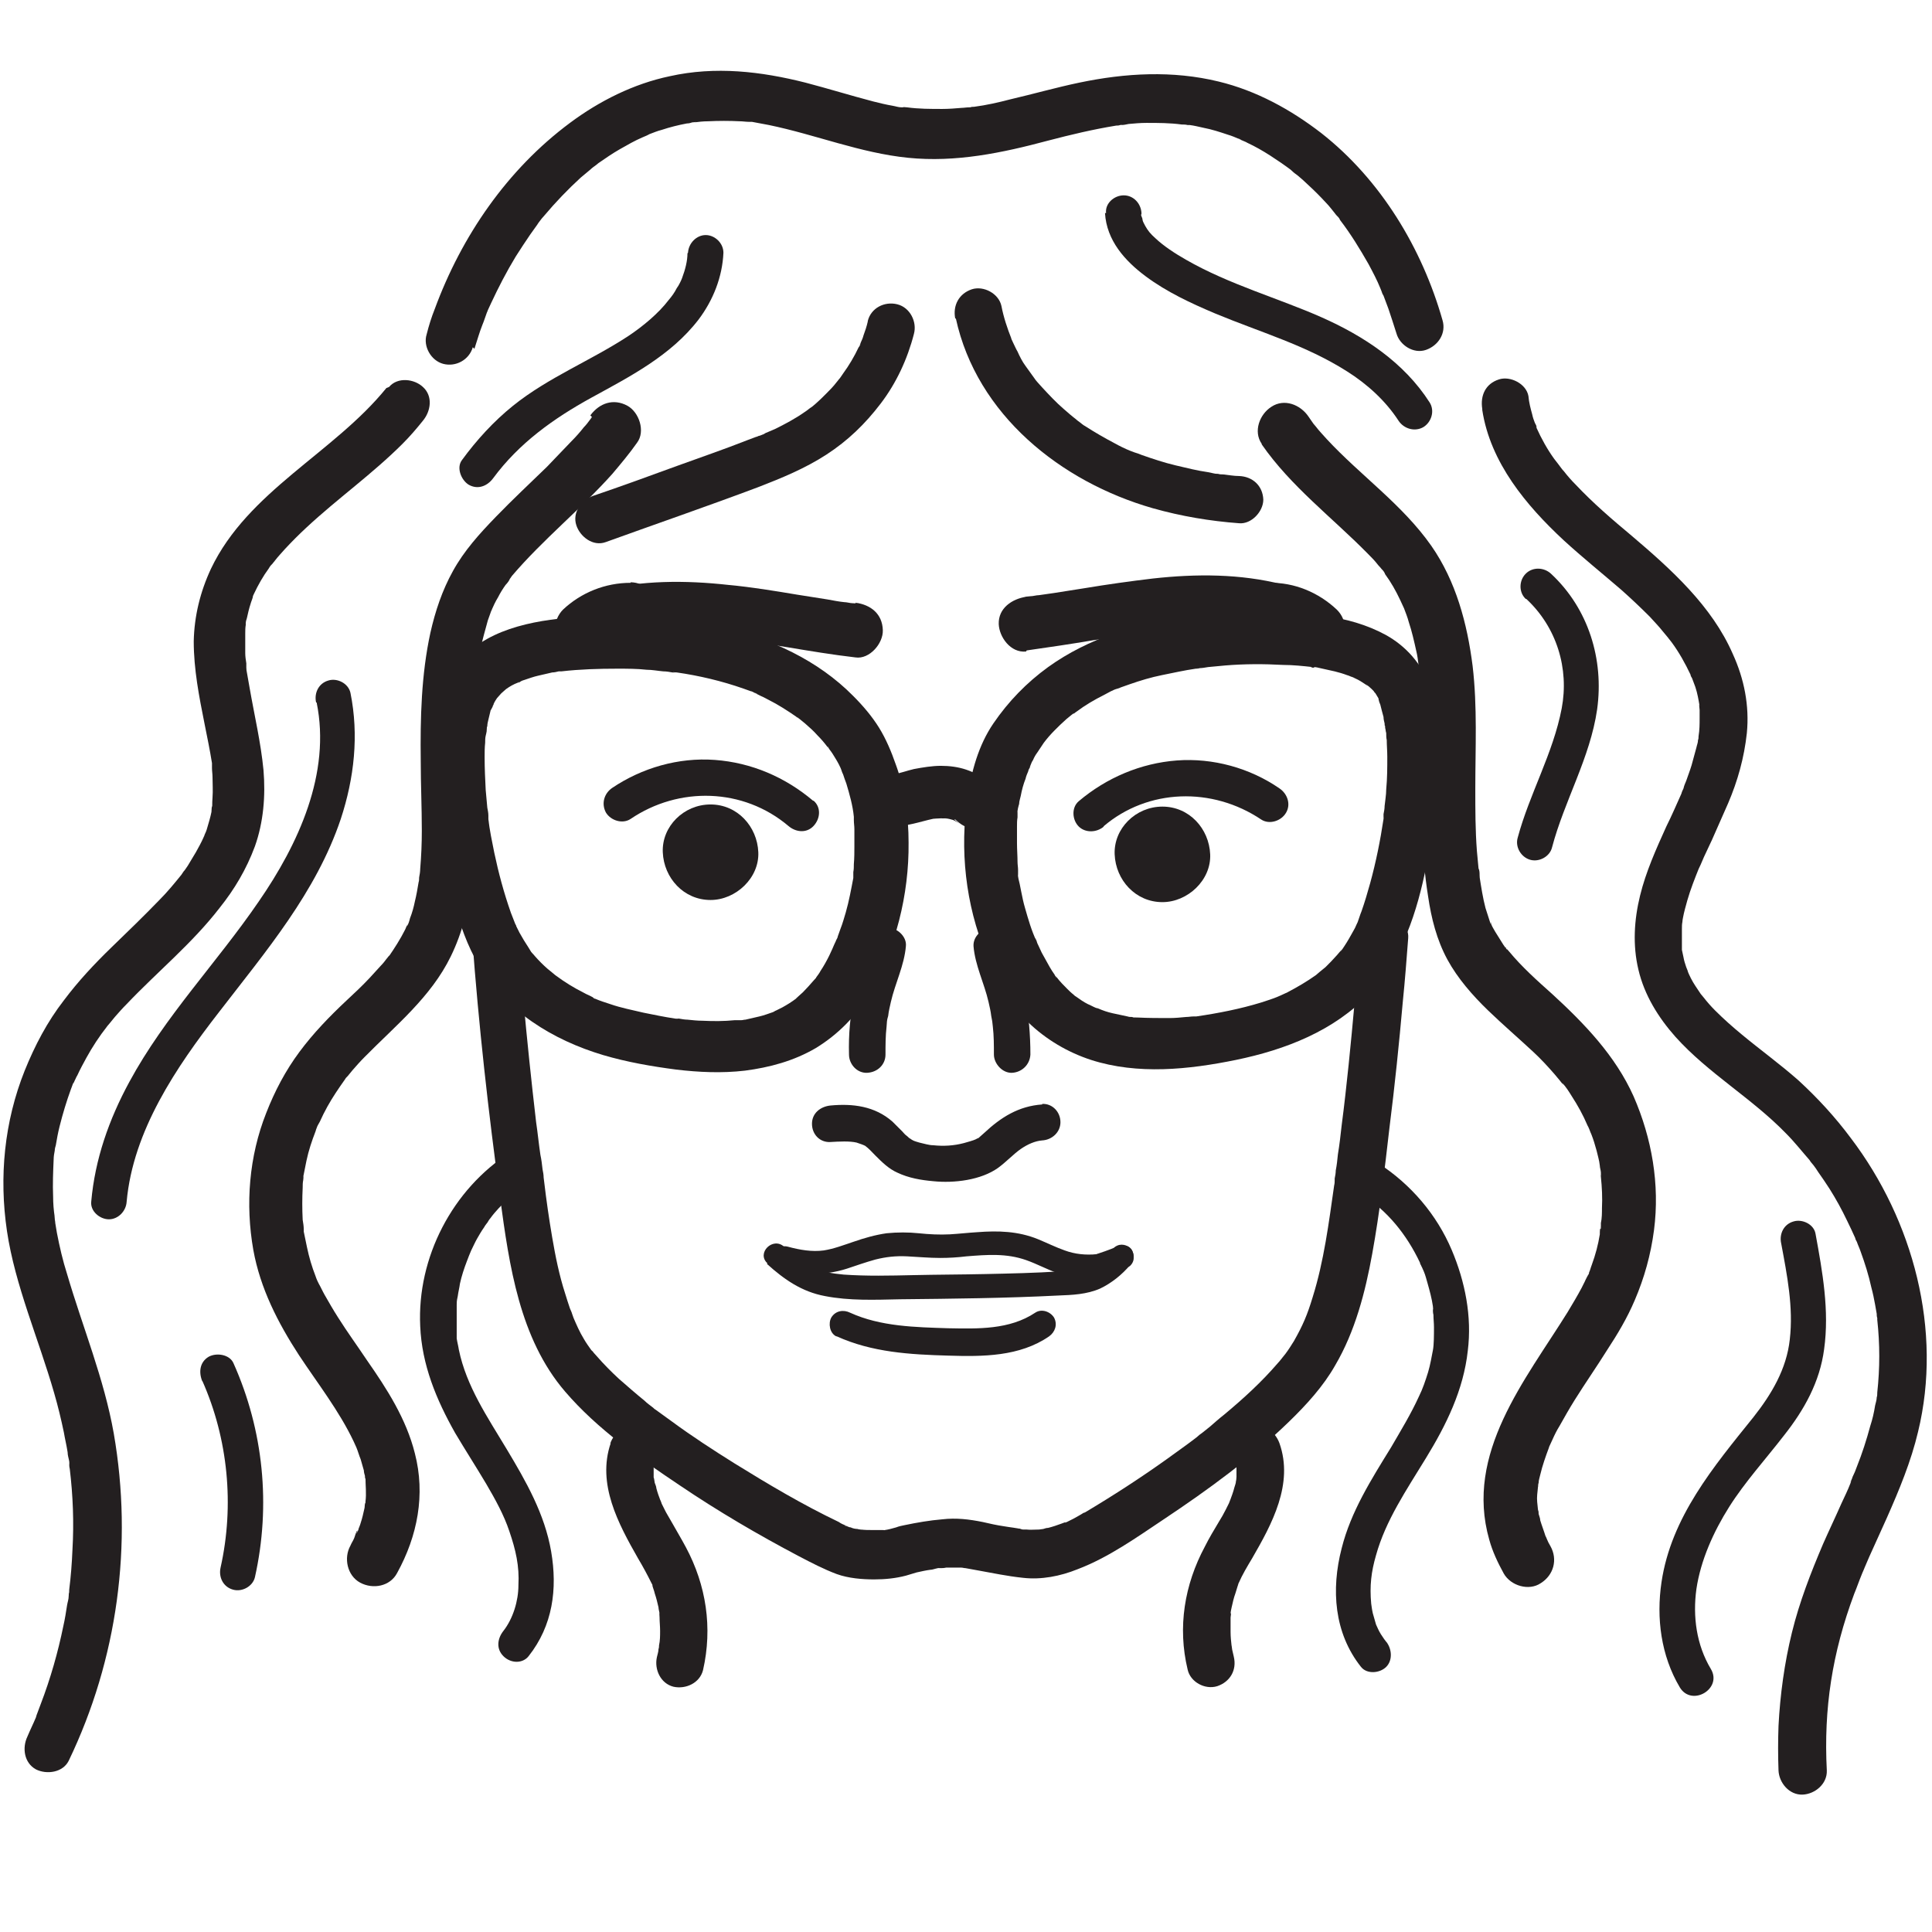<?xml version="1.0" encoding="UTF-8"?>
<svg id="Layer_1" xmlns="http://www.w3.org/2000/svg" version="1.1" viewBox="0 0 360 360">
  <!-- Generator: Adobe Illustrator 29.1.0, SVG Export Plug-In . SVG Version: 2.1.0 Build 142)  -->
  <defs>
    <style>
      .st0 {
        fill: #231f20;
      }
    </style>
  </defs>
  <path class="st0" d="M88,174.9c1.2,16.2,3,32.3,5.2,48.4,1.7,12.5,3.6,26.1,12.1,36,6,7,13.8,12.4,21.4,17.5,7.1,4.8,14.6,9.2,22.2,13.2,2.3,1.2,4.6,2.4,7,3.3,2.2.8,4.8,1,7,1,2,0,4-.2,5.9-.7.7-.2,1.3-.4,2-.6.9-.2,1.8-.4,2.6-.5.5,0,1.3-.4,1.7-.3h-.6c.2,0,.4,0,.6,0,.4,0,.8,0,1.2-.1,1,0,2,0,3.1,0s-1.2-.2-.3,0c.3,0,.5.1.8.1.7.1,1.5.3,2.2.4,2.8.5,5.6,1.1,8.5,1.4,3.4.4,7-.3,10.2-1.6,5.8-2.2,11.1-6,16.2-9.4,8.1-5.4,16.2-11.3,23.2-18.1,3.2-3.1,6.4-6.6,8.6-10.5,3.7-6.3,5.6-13.6,6.9-20.8,1.4-7.7,2.3-15.6,3.2-23.4,1-7.9,1.8-15.7,2.5-23.6.4-3.9.7-7.9,1-11.8.2-2.3-2.2-4.5-4.5-4.5-2.6.1-4.3,2-4.5,4.5-.6,7.9-1.3,15.8-2.1,23.6-.4,3.8-.8,7.5-1.3,11.3-.2,1.8-.4,3.6-.7,5.4-.1,1-.2,2-.4,3,0,.5-.1,1-.2,1.5,0,.6,0,.6,0,.3,0,.3,0,.6-.1,1-1,7-1.9,14.1-4,20.8-1,3.3-1.8,5.2-3.5,8.2-.5.8-1,1.6-1.6,2.4-.2.3-1.2,1.3-.2.3-.4.4-.8,1-1.2,1.4-3,3.5-6.4,6.6-10,9.6-.9.7-1.8,1.5-2.6,2.2-.5.4-1,.8-1.5,1.2-.9.7.8-.6,0,0-.3.2-.7.5-1,.8-1.8,1.4-3.7,2.7-5.6,4.1-4.9,3.5-10,6.8-15.2,9.9,0,0-.2.1-.3.1-.6.4-1.2.7-1.9,1.1-.4.2-.8.4-1.2.6-.5.2-.5.2-.2,0-.3.1-.5.2-.8.3-.8.3-1.7.6-2.5.8-.3,0-.6.1-.9.2,0,0-1.5.2-.6.1-.9,0-1.8.1-2.6,0-.2,0-.4,0-.6,0-.4,0-1.3-.4,0,0-1.1-.3-2.4-.4-3.5-.6-1.4-.2-2.7-.5-4-.8-2.5-.5-4.9-.8-7.5-.5-2.4.2-4.7.6-7.1,1.1-.5.1-1,.2-1.5.4-.7.2-1.4.4-2.1.5-1.3.3.8,0-.5,0-.6,0-1.2,0-1.8,0-.7,0-1.5,0-2.2-.1.9.1-.5,0-.6-.1-.4,0-.9-.1-1.3-.3-.2,0-.5-.1-.7-.2-.2,0-.3-.1-.5-.2,1.7.6.8.3.4.1-.5-.2-1-.4-1.4-.7-6.7-3.2-13.1-7-19.4-10.9-4-2.5-8-5.1-11.8-7.9-1-.7-1.9-1.4-2.9-2.1-.2-.1-.3-.2-.5-.4-.8-.6.8.6,0,0-.5-.4-1.1-.8-1.6-1.3-1.6-1.3-3.2-2.7-4.8-4.1-1.4-1.3-2.8-2.7-4.1-4.2-.3-.3-.6-.7-.9-1-.4-.5.3.4.3.4,0-.2-.3-.4-.4-.5-.5-.7-1-1.4-1.4-2.1-.8-1.3-1.4-2.7-2-4.1.3.8-.2-.6-.2-.6-.1-.4-.3-.7-.4-1-.3-.9-.6-1.8-.9-2.8-1.1-3.4-1.8-6.9-2.4-10.4s-1.1-7-1.5-10.4c-.2-1.6.1.8-.1-.8,0-.5-.1-1-.2-1.5-.1-.9-.2-1.8-.4-2.7-.3-2-.5-4.1-.8-6.1-.9-7.7-1.7-15.4-2.4-23.1-.3-3.8-.6-7.5-.9-11.3-.2-2.3-1.9-4.6-4.5-4.5-2.3.1-4.6,2-4.5,4.5h0Z"/>
  <path class="st0" d="M82.4,128.8c-2.5,8.6-1.8,18-.5,26.7.6,4.3,1.5,8.6,2.7,12.8,1.1,3.9,2.5,8,4.6,11.5,5,8.6,13.8,14,23.2,16.8,4.4,1.3,9,2.1,13.6,2.7,4.2.5,8.5.7,12.8.2,4.6-.6,9.1-1.8,13.2-4.2,4.1-2.5,7.6-6,10-10.2,4.9-8.4,7.4-18.4,7.3-28.1,0-4.9-.7-10-2.4-14.6-.8-2.3-1.8-4.7-3.1-6.8s-3-4.1-4.8-5.9c-6.6-6.7-15.4-10.7-24.4-12.8-8.5-1.9-17.3-2.5-26-2-7.8.5-17.1,1.8-22.6,7.9-1.6,1.8-2.6,3.6-3.4,5.8-.9,2.4,1,5.4,3.4,6,2.8.6,5-.8,6-3.4.3-.8-.1.4-.2.4,0-.1.2-.3.2-.5.2-.4.4-.7.6-1,.1-.1.2-.3.3-.4.3-.5-.7.8-.3.4.3-.3.5-.6.8-.9s.6-.5.9-.8c.4-.4-.9.6-.4.3.1-.1.3-.2.4-.3.7-.5,1.4-.9,2.2-1.2.2,0,.4-.1.5-.2.6-.3-1,.4-.4.1.4-.1.7-.3,1.1-.4.9-.3,1.7-.6,2.6-.8s1.7-.4,2.6-.6c.4,0,.8-.1,1.2-.2.2,0,.5,0,.6,0h-.7c.2,0,.4,0,.6,0,3.5-.4,7-.5,10.4-.5,1.9,0,3.7,0,5.5.2,1,0,2,.2,3.1.3.6,0,1.1.1,1.7.2.2,0,1,.1.3,0-.8-.1.3,0,.5,0,4.2.6,8.4,1.6,12.4,3,.5.2.9.3,1.4.5.2,0,.5.2.7.3.2,0,.9.4.2.1-.7-.3.4.2.4.2.2.1.4.2.6.3.5.2,1,.5,1.4.7,1.8.9,3.5,2,5.1,3.1.2.2.5.3.7.5-.1,0-.8-.7-.1-.1.4.3.7.6,1.1.9.8.7,1.6,1.4,2.3,2.2.7.7,1.3,1.4,1.9,2.2s0,0,0-.1c.1,0,.3.5.4.6.4.5.7,1,1,1.5.5.8,1,1.7,1.3,2.6-.4-1.2,0,.2.2.5.2.6.4,1.2.6,1.7.6,2,1.2,4.1,1.4,6.2,0-1.3,0,.2,0,.6,0,.6.1,1.1.1,1.7,0,1.1,0,2.2,0,3.2s0,2.2-.1,3.3c0,.5,0,1-.1,1.5,0,.3,0,.5,0,.8,0,.2,0,.4,0,.6,0-.6,0-.7,0-.3-.4,2.1-.8,4.3-1.4,6.4-.3,1-.6,2.1-1,3.1-.2.5-.3.9-.5,1.4,0,.2-.2.5-.3.7,0,.1-.5,1.1-.2.5.3-.7-.2.4-.2.4-.1.2-.2.5-.3.7-.2.4-.4.9-.6,1.3-.5,1-1,1.9-1.6,2.8-.2.4-.5.8-.8,1.2,0,.1-.4.6-.4.6,0,0,.7-.9,0-.1-.7.8-1.4,1.6-2.1,2.3-.3.3-.7.6-1,.9-.7.6.1,0,.2-.1-.1.1-.4.3-.5.4-.8.6-1.6,1.1-2.5,1.6-.4.2-.8.4-1.2.6-.1,0-.5.3-.6.3.6,0,.7-.3.3-.1-.9.3-1.9.7-2.8.9-.9.2-1.7.4-2.6.6-.3,0-.5.1-.8.1-.2,0-.9,0-.2,0s0,0-.2,0c-.3,0-.6,0-.8,0-2,.2-4,.2-6,.1-.9,0-1.9-.1-2.8-.2-.5,0-1-.1-1.6-.2-.2,0-.5,0-.7,0,.6,0,.8.1,0,0-2-.3-3.9-.7-5.9-1.1-2.1-.5-4.2-.9-6.2-1.6-.9-.3-1.9-.6-2.8-1-.1,0-.6-.2-.7-.3.3.3.7.3.2,0s-1.1-.5-1.6-.8c-1.8-.9-3.6-2-5.2-3.2-.6-.4,0,.1.1.1,0,0-.5-.4-.6-.5-.4-.3-.7-.6-1.1-.9-.8-.7-1.6-1.5-2.3-2.3-.3-.4-.7-.7-.9-1.1.6,1-.1-.2-.3-.5-.6-.9-1.2-1.9-1.7-2.8-.2-.4-.4-.8-.6-1.2,0-.2-.2-.4-.3-.6-.3-.5.4,1,.2.4-.3-.8-.6-1.5-.9-2.3-1.3-3.7-2.3-7.4-3.1-11.2-.4-2.1-.9-4.2-1.1-6.4,0,.1.1,1.1,0,.2,0-.2,0-.5,0-.7,0-.5-.1-1-.2-1.5-.1-1.1-.2-2.2-.3-3.3-.1-2-.2-4-.2-6.1,0-.9,0-1.8.1-2.7,0-.4,0-.9.1-1.3s.3-1.2.2-1.6c.1.6-.1.9,0,.4,0-.2,0-.4.1-.6,0-.4.1-.8.2-1.2.2-.8.4-1.7.6-2.5.7-2.4-.9-5.4-3.4-6s-5.2.8-6,3.4h0Z"/>
  <path class="st0" d="M257.2,131.3c.2.8.4,1.6.6,2.3,0,.4.1.8.2,1.2,0,.2,0,.4.1.6.1.9-.1.1,0-.2,0,.3.1,1.1.2,1.4,0,.4,0,.9.1,1.3,0,1,.1,2,.1,3.1,0,2,0,4-.2,6.1,0,1-.2,2.1-.3,3.1,0,.5-.1,1-.2,1.5,0,.2,0,.5,0,.7-.1,1,.1-1,0,.2-.6,4-1.4,8-2.5,12-.5,1.8-1,3.5-1.6,5.2-.3.7-.5,1.5-.8,2.2s.1-.3.2-.4c-.1.2-.2.4-.3.6-.2.5-.4.9-.7,1.4-.5.9-1,1.8-1.6,2.7-.1.2-.3.4-.4.6-.1.1-.6.8-.2.2s0,0-.2.2c-.2.2-.4.5-.6.7-.7.8-1.4,1.5-2.1,2.2-.4.3-.7.6-1.1.9-.2.2-.5.4-.7.6.5-.3.5-.4,0,0-1.7,1.2-3.4,2.2-5.3,3.2-.4.2-.9.4-1.3.6-.3.1-1,.5,0,0-.2.1-.5.2-.7.3-1,.4-2,.7-2.9,1-3.9,1.2-8,2-12.1,2.6-.3,0-.9.2.2,0-.2,0-.5,0-.7,0-.5,0-.9.1-1.4.1-1,.1-2.1.2-3.1.2-2,0-3.9,0-5.9-.1-.3,0-1.1,0-1.4-.1.3.2.9.1.3,0-.3,0-.5,0-.8-.1-.9-.2-1.9-.4-2.8-.6s-1.8-.5-2.7-.9c-1.1-.4.8.4-.4-.1-.5-.2-1-.5-1.5-.7-.8-.4-1.5-.9-2.2-1.4-.2-.1-.4-.3-.5-.4-.6-.4.9.8,0,0-.4-.3-.8-.7-1.1-1-.7-.7-1.4-1.4-2-2.2-.2-.2-.6-.6,0,.1-.2-.1-.3-.4-.4-.6-.3-.4-.6-.9-.9-1.4-.5-.9-1-1.8-1.5-2.7-.2-.4-.4-.9-.6-1.3s-.2-.4-.3-.7c0-.2-.6-1.3-.1-.2-.9-1.9-1.5-4-2.1-6.1-.3-1-.5-2-.7-3-.1-.5-.2-1-.3-1.5-.1-.5-.4-1.4-.3-1.9-.1.8,0,.6,0,.1,0-.3,0-.5,0-.8,0-.5-.1-1-.1-1.5,0-1.1-.1-2.3-.1-3.5,0-1,0-2,0-3.1,0-.6,0-1.1.1-1.7,0-.2,0-.5,0-.8,0-.9-.2-.4,0,0-.1-.3.2-1.4.3-1.7,0-.5.2-1,.3-1.5.2-1.1.5-2.2.9-3.2.1-.5.3-.9.5-1.4,0-.2.2-.5.3-.7,0-.1.4-.9.1-.3s0-.1.1-.3c.1-.3.2-.5.4-.8.2-.5.5-1,.8-1.4.3-.4.5-.8.8-1.2.1-.2.3-.4.4-.6.4-.6-.7.9,0,0,.6-.8,1.3-1.6,2-2.3s1.4-1.4,2.2-2.1c.4-.3.7-.6,1.1-.9.5-.4.3,0-.1.1.2,0,.7-.5.9-.6,1.6-1.2,3.3-2.2,5.1-3.1.8-.4,1.7-1,2.6-1.2-1.2.3.2,0,.5-.2.6-.2,1.1-.4,1.7-.6,2-.7,4-1.3,6-1.7s4.2-.9,6.3-1.2c.2,0,.5,0,.8-.1-1.1.1-.4,0-.2,0,.6,0,1.1-.1,1.7-.2,1.1-.1,2.2-.2,3.2-.3,3.6-.3,7.2-.3,10.8-.1,1.8,0,3.7.2,5.5.4.5,0,.4.3-.4,0,.1,0,.5,0,.6,0,.4,0,.8.1,1.2.2.9.2,1.8.4,2.7.6.8.2,1.5.4,2.3.7.4.1.7.3,1.1.4.8.3-.3-.1-.4-.2.2.1.6.3.8.4.7.3,1.3.7,1.9,1.1.1.1.3.2.5.3.6.4-.3-.2-.3-.3.3.3.7.6,1,.9.2.2.5.5.7.8.5.6-.2-.3-.3-.4,0,.1.2.3.3.4.2.3.4.7.6,1,0,.2.1.3.2.5.3.6-.5-1.2-.1-.3.9,2.4,3.3,4.3,6,3.4,2.3-.8,4.4-3.4,3.4-6-1.5-4.1-4.4-7.4-8.2-9.5-3.5-1.9-7.4-3-11.3-3.5-8.6-1.2-17.3-1.1-25.9.1-9,1.2-18.2,4-25.7,9.4-4,2.9-7.4,6.4-10.2,10.5s-4.1,9-4.8,13.7c-1.5,9.8-.4,20,3.4,29.2,1.9,4.7,4.3,9.2,7.9,12.8,3.3,3.2,7.4,5.6,11.7,7,8.7,2.8,18.2,1.8,27,0,9.2-1.9,18.3-5.4,24.9-12.4,6.1-6.5,8.9-15.3,10.6-23.9,1.8-8.7,2.9-17.9,1.8-26.8-.3-2.1-.6-4.2-1.2-6.2-.7-2.4-3.5-4.2-6-3.4s-4.2,3.4-3.4,6h0Z"/>
  <path class="st0" d="M167.4,153.9c2.5-.1,4.9-1.1,7.4-1.5l-1.3.2c1.2-.1,2.4-.2,3.5,0l-1.3-.2c.9.1,1.7.3,2.5.6l-1.2-.5c.6.3,1.3.6,1.8,1l-1-.8h.2c1.1,1,2,1.6,3.4,1.6s2.6-.5,3.4-1.4,1.5-2.1,1.4-3.4c0-1.2-.4-2.7-1.4-3.4-1.5-1.2-3-2.1-4.8-2.7-1.5-.5-3.1-.7-4.7-.7s-3.4.3-5,.6c-1.3.3-2.6.8-3.9,1l1.3-.2c-.2,0-.3,0-.5,0-2.5.1-5,2.2-4.9,4.9.1,2.5,2.1,5,4.9,4.9h0Z"/>
  <path class="st0" d="M162,176.3c0,.4,0,.5,0,.2,0,.2-.1.5-.2.7,0,.4-.2.7-.3,1-.3.8-.6,1.6-.9,2.4-.6,1.6-1,3.3-1.4,5-.8,3.6-1.1,7.2-1,10.9,0,1.8,1.5,3.5,3.4,3.4s3.4-1.5,3.4-3.4c0-1.7,0-3.5.2-5.2.1-1,0-1,.3-2,.1-.9.3-1.7.5-2.6.8-3.5,2.5-6.8,2.8-10.4.2-1.8-1.7-3.5-3.4-3.4-2,0-3.2,1.5-3.4,3.4h0Z"/>
  <path class="st0" d="M181.4,176.3c.3,3.6,2,6.9,2.8,10.4.2.9.4,1.7.5,2.6.2,1,.2,1,.3,2,.2,1.7.2,3.5.2,5.2s1.6,3.5,3.4,3.4,3.3-1.5,3.4-3.4c0-3.6-.3-7.3-1-10.9-.4-1.7-.8-3.4-1.4-5-.3-.8-.6-1.6-.9-2.4-.1-.3-.2-.7-.3-1,0-.2-.1-.5-.2-.7,0,.3,0,.3,0-.2-.2-1.8-1.4-3.5-3.4-3.4-1.7,0-3.5,1.5-3.4,3.4h0Z"/>
  <path class="st0" d="M194.2,205.8c-4.4.3-7.7,2.4-10.8,5.3-.3.3-.6.5-.9.8-.3.3-.4.3-.2.1-.1.1-.3.2-.5.3-.4.2-1.5.5-2.2.7-1.9.5-3.8.6-5.7.4-.8,0-1.7-.3-2.6-.5-1-.3-1.1-.3-1.8-.8-.1,0-.2-.2-.6-.5-.3-.2-.5-.5-.8-.8-.6-.6-1.2-1.2-1.8-1.8-3.3-2.9-7.4-3.4-11.6-3-1.8.2-3.4,1.4-3.4,3.4s1.5,3.5,3.4,3.4c1.7-.1,3.6-.2,4.9.1.6.2,1.2.4,1.6.6.7.5,1.3,1.2,1.9,1.8,1.2,1.2,2.5,2.5,4.1,3.2,2.1,1,4.4,1.4,6.7,1.6,3.9.4,8.9-.2,12.1-2.5,1.5-1.1,2.9-2.6,4.2-3.5s2.7-1.5,4-1.6c1.8-.1,3.4-1.5,3.4-3.4s-1.5-3.5-3.4-3.4h0Z"/>
  <path class="st0" d="M145.5,236.5c4.2,1.1,8.2,1.2,12.3-.1,1.8-.6,3.5-1.2,5.3-1.7,2-.5,3.8-.7,5.9-.6s4.1.3,6.2.3c1.6,0,3.3-.1,4.9-.3,3.8-.3,7.4-.6,11.1.7,2,.7,3.8,1.7,5.8,2.4,2.4.9,4.9,1.1,7.4.9,1.2-.1,2.2-.9,2.2-2.2s-1-2.3-2.2-2.2c-2.1.2-4.1,0-6-.7-1.7-.6-3.3-1.4-5-2.1-3.7-1.5-7.4-1.6-11.3-1.3-1.7.1-3.4.3-5.1.4-1.9.1-3.9,0-5.8-.2s-4-.2-6,0c-2.1.3-4.2.9-6.2,1.6-1.8.6-3.6,1.3-5.5,1.6-2.2.3-4.5-.1-6.7-.7-2.7-.7-3.9,3.5-1.2,4.2h0Z"/>
  <path class="st0" d="M142.9,235.5c3.2,2.9,6.5,5.2,10.8,6,4.6.9,9.3.7,14,.6,9.8-.1,19.7-.2,29.5-.7,2.6-.1,5.3-.2,7.8-1.3,2.1-1,4.1-2.6,5.6-4.4.8-.9.9-2.2,0-3.1s-2.3-.9-3.1,0c-1.2,1.4-2.6,2.8-4.3,3.5s-3.8.7-5.7.8c-4.6.3-9.2.4-13.9.5s-9,.1-13.4.2-8.7.2-13-.1c-2.1-.2-4.2-.5-6.1-1.5s-3.5-2.3-5-3.7c-2.1-1.9-5.2,1.2-3.1,3.1h0Z"/>
  <path class="st0" d="M208,232.3c-.1,0-.3.1-.4.2l.5-.2c-1.4.6-2.9,1.1-4.4,1.6-.5.2-1,.5-1.3,1-.3.5-.4,1.1-.2,1.7s.5,1,1,1.3,1.1.4,1.7.2c1.8-.6,3.6-1.3,5.3-2,.5-.2.9-.8,1-1.3.1-.5,0-1.2-.2-1.7s-.7-.9-1.3-1h-.6c-.4,0-.8,0-1.1.2h0Z"/>
  <path class="st0" d="M155.9,249c6.6,3,13.7,3.4,20.8,3.6,6.4.2,13.3.2,18.8-3.6,1.1-.8,1.6-2.2.9-3.5-.7-1.1-2.3-1.7-3.5-.9-4.8,3.2-10.7,3-16.2,2.9-6.1-.2-12.6-.3-18.3-2.9-1.2-.6-2.7-.4-3.5.9-.6,1.1-.3,2.9.9,3.5h0Z"/>
  <path class="st0" d="M235.1,82.8c5.4,7.8,13.1,13.6,19.7,20.3.7.7,1.4,1.4,2,2.2.2.2,1,1.1.6.7-.4-.5,0,0,.2.2.2.2.4.5.5.8,1.1,1.5,2,3.1,2.8,4.8.2.4.4.9.6,1.3.5,1.1-.2-.6.1.2s.7,1.8.9,2.6c.6,1.8,1,3.6,1.4,5.4.2.8.3,1.6.4,2.4.1.9,0-.2,0-.3,0,.2,0,.5,0,.7,0,.5.1,1.1.2,1.6.2,1.9.3,3.7.4,5.6.1,3.8.1,7.6,0,11.4-.1,8.1-.1,16.2,1.2,24.3.6,4.1,1.6,8.1,3.6,11.8,1.9,3.5,4.7,6.7,7.6,9.5,2.7,2.6,5.6,5.1,8.4,7.7,1.4,1.3,2.7,2.7,4,4.2.3.4.7.8,1,1.2.1.1.2.3.4.5.6.7,0,0,0-.1.7.7,1.3,1.7,1.8,2.5,1.1,1.7,2.1,3.5,2.9,5.4.4.8-.3-.8.2.4.2.4.3.8.5,1.2.4,1,.7,2,1,3.1.2.9.5,1.8.6,2.8,0,.4.2.9.2,1.3,0,.2.2,1,0,.3-.1-.8,0,.4,0,.5.2,1.9.3,3.9.2,5.8,0,.9,0,1.9-.2,2.8,0,.2,0,.5,0,.8,0,.6-.3.2,0-.2-.2.3-.2,1.1-.2,1.5-.3,1.9-.8,3.8-1.5,5.7-.2.5-.3,1-.5,1.4,0,.2-.1.4-.2.5-.4.9,0,0,0-.2,0,.3-.5,1.1-.6,1.4-.2.4-.4.8-.6,1.2-.8,1.5-1.7,3-2.6,4.5-7.9,12.7-19.2,26.3-14.6,42.4.6,2.2,1.6,4.3,2.7,6.3,1.3,2.3,4.7,3.3,6.9,1.8,2.4-1.5,3.2-4.4,1.8-6.9-.3-.5-.5-.9-.7-1.4,0-.1-.3-.6-.3-.7,0,0,.3.9.1.3-.3-1-.7-2-1-3,0-.4-.2-.8-.3-1.2,0-.2,0-.5-.1-.7-.1-.6,0,.5,0,.5,0-.9-.2-1.8-.2-2.7s.2-1.8.2-2.7c0,0-.2,1.1,0,.5,0-.2,0-.4.1-.7,0-.5.2-1,.3-1.5.4-1.7,1-3.4,1.6-5,.2-.6-.4.9-.1.2l.2-.5c.2-.4.4-.9.6-1.3.4-.9.8-1.7,1.3-2.5.9-1.6,1.8-3.2,2.8-4.8,2-3.2,4.1-6.2,6.1-9.4,1.9-2.9,3.7-5.9,5.1-9.2,1.8-4.2,3-8.5,3.6-13.1,1.1-8.5-.4-17.1-3.8-24.9-3.4-7.6-9.2-13.6-15.2-19.1-2.8-2.5-5.6-5-8-7.9-.2-.2-.3-.4-.5-.5-.3-.3-.2-.6.1.2-.2-.3-.5-.7-.7-1-.5-.8-1-1.6-1.5-2.4-.2-.4-.5-.8-.7-1.3,0-.1-.1-.4-.2-.5.3.2.3.8,0,.2-.3-.9-.6-1.9-.9-2.8-.5-1.9-.8-3.9-1.1-5.8-.1-.9.1,1,0-.3,0-.4,0-.9-.2-1.3-.1-1-.2-2.1-.3-3.2-.3-3.9-.3-7.7-.3-11.6,0-7.6.4-15.3-.5-22.9-1-7.9-3.1-15.8-7.7-22.4-5.4-7.7-13.2-13.1-19.5-19.9-.7-.8-1.4-1.5-2-2.3-.2-.2-.3-.4-.5-.6.1.1.6.8,0,0-.3-.4-.6-.9-.9-1.3-1.5-2.2-4.5-3.4-6.9-1.8-2.2,1.4-3.4,4.6-1.8,6.9h0Z"/>
  <path class="st0" d="M110.3,77.7c-.1.2-1.2,1.6-.5.7-.3.4-.6.8-1,1.2-.7.9-1.5,1.8-2.3,2.6-1.5,1.6-3.1,3.2-4.6,4.8-3.2,3.1-6.4,6.1-9.5,9.3s-5.9,6.3-8,10.1c-2,3.6-3.3,7.5-4.2,11.5-1.7,7.8-1.9,15.9-1.8,23.9,0,4.3.2,8.6.2,13,0,2.4-.1,4.7-.3,7.1,0,.5-.1,1.1-.2,1.6,0,.2-.1,1,0,0,0,.3,0,.6-.1.9-.2,1.2-.4,2.4-.7,3.6-.2,1-.5,2.1-.9,3.1-.1.4-.3,1.2-.6,1.5,0-.1.5-1,0-.1-.1.2-.2.5-.3.7-.9,1.8-2,3.5-3.1,5.1-.4.6.5-.7,0-.1-.1.1-.2.3-.4.5-.3.4-.6.8-1,1.2-.7.8-1.4,1.5-2.1,2.3-1.4,1.5-2.9,2.9-4.3,4.2-3.2,3-6.2,6.1-8.8,9.6s-4.6,7.3-6.2,11.4c-3.2,8.1-3.9,17-2.4,25.5,1.3,7.2,4.6,13.6,8.5,19.6,3.5,5.3,7.5,10.4,10.2,16.1.2.4.3.7.5,1.1.4.8-.4-1.1,0,0,.3.7.5,1.5.8,2.2.2.7.4,1.4.6,2.1,0,.3.1.7.2,1,0,.2,0,.4.1.6,0,.5,0,.9,0-.3,0,1.5.2,3,0,4.5,0,.2,0,.4,0,.6,0,.9,0-.4,0-.4-.2.3-.1.8-.2,1.1-.2.9-.4,1.8-.7,2.7-.1.4-.3.8-.4,1.1,0,.2-.1.3-.2.5-.4.9,0-.2,0-.2-.2,0-.5,1.2-.6,1.4-.2.5-.5.9-.7,1.4-1.3,2.3-.6,5.6,1.8,6.9s5.6.7,6.9-1.8c3.8-6.9,5.3-14.6,3.3-22.3-1.6-6.4-5.2-12-8.9-17.3-1.8-2.7-3.7-5.3-5.4-8-.9-1.4-1.7-2.8-2.5-4.2-.4-.7-.7-1.4-1.1-2.1-.2-.4-.4-.8-.5-1.1,0-.1-.3-.7,0,0,.3.8,0,0-.1-.3-.7-1.8-1.2-3.5-1.6-5.4-.2-1-.4-2-.6-2.9,0-.4-.3-.6,0,.2,0-.1,0-.4,0-.6,0-.6-.1-1.2-.2-1.8-.1-2-.1-4,0-6,0-.5,0-.9.1-1.4,0-.1.1-.7,0-.8,0,0-.2,1.2,0,.2s.4-2,.6-3c.4-1.9,1-3.7,1.7-5.5,0-.2.7-1.8.2-.6.1-.4.4-.8.6-1.2.4-.9.9-1.9,1.4-2.8,1-1.8,2.1-3.4,3.3-5.1.1-.2.5-.8,0,0,.1-.2.3-.4.5-.6.3-.4.6-.7.9-1.1.7-.8,1.4-1.6,2.2-2.4,5.8-5.9,12.4-11.2,16.1-18.8,4.4-9,4.6-19.2,4.4-29-.1-7.8-.4-15.6.4-23.3,0-.4.1-.9.1-1.3.1-.9,0,0,0,.2,0-.2,0-.5.1-.8.1-1,.3-2,.5-3,.4-1.8.9-3.6,1.4-5.4.2-.5.3-.9.5-1.4,0-.1.3-.6.3-.7,0,0-.4.9-.2.4.4-.9.8-1.8,1.3-2.6.4-.8.9-1.6,1.4-2.3.2-.2.8-.9.8-1.2,0,0-.6.7-.2.3.2-.2.4-.5.6-.8,5.8-6.8,12.8-12.4,18.7-19,1.6-1.9,3.2-3.8,4.6-5.8,1.6-2.1.4-5.7-1.8-6.9-2.6-1.4-5.2-.5-6.9,1.8h0Z"/>
  <path class="st0" d="M191.3,121.2c4.2-.6,8.3-1.2,12.4-1.9,2-.3,3.9-.6,5.9-.9.9-.1,1.9-.3,2.8-.4,1.1-.2-.7,0,.5,0,.5,0,.9-.1,1.4-.2,3.7-.4,7.5-.7,11.3-.6,1.9,0,3.7.2,5.6.4.6,0,.6,0,0,0,.2,0,.5,0,.7.1.5,0,.9.1,1.4.2,1,.2,2,.4,3,.7,2.6.6,5.6-.8,6.2-3.5s-.8-5.5-3.5-6.2c-7.9-2-16.1-2-24.2-1.1-4.2.5-8.5,1.1-12.7,1.8-1.9.3-3.8.6-5.7.9-.9.1-1.9.3-2.8.4-.5,0-1.1.2-1.6.2-.2,0-1.9.2-.8.1-2.6.4-5.2,2.1-5.1,5.1.1,2.4,2.2,5.4,5.1,5.1h0Z"/>
  <path class="st0" d="M159.4,112.4c1.1.1-.3,0-.5,0-.5,0-1.1-.2-1.6-.2-1-.1-2-.3-3.1-.5-1.9-.3-3.8-.6-5.7-.9-4.2-.7-8.4-1.4-12.7-1.8-8.1-.9-16.3-.9-24.2,1.1-2.6.6-4.4,3.7-3.5,6.2s3.5,4.2,6.2,3.5c.9-.2,1.8-.4,2.8-.6.5,0,.9-.2,1.4-.2.3,0,.6-.1.9-.1-.5,0-.6,0-.2,0,1.9-.2,3.7-.3,5.6-.4,3.9,0,7.7.2,11.5.6.5,0,.9.1,1.4.2,1.6.2-1-.1.5,0,1,.1,1.9.3,2.8.4,1.9.3,3.8.6,5.7.9,4.2.7,8.4,1.4,12.7,1.9,2.6.4,5.2-2.6,5.1-5.1-.1-3-2.2-4.7-5.1-5.1h0Z"/>
  <path class="st0" d="M236.5,118.7c.6,0,1.3,0,1.9.1l-1.4-.2c1.1.2,2.2.5,3.2.9l-1.2-.5c1,.4,2,1,2.9,1.7l-1-.8c.3.3.7.6,1,.9,1,.9,2.2,1.5,3.6,1.5s2.7-.6,3.6-1.5,1.5-2.2,1.5-3.6-.5-2.6-1.5-3.6c-3.4-3.2-7.9-5.1-12.6-5-1.3,0-2.6.6-3.6,1.5-.9.9-1.5,2.3-1.5,3.6s.5,2.7,1.5,3.6,2.2,1.5,3.6,1.5h0Z"/>
  <path class="st0" d="M117.5,108.6c-4.7,0-9.2,1.8-12.6,5-.9.9-1.5,2.3-1.5,3.6s.5,2.7,1.5,3.6,2.2,1.5,3.6,1.5,2.6-.5,3.6-1.5c.3-.3.6-.6,1-.9l-1,.8c.9-.7,1.9-1.2,2.9-1.7l-1.2.5c1-.4,2.1-.7,3.2-.9l-1.4.2c.6,0,1.2-.1,1.9-.1,1.3,0,2.7-.6,3.6-1.5s1.5-2.3,1.5-3.6-.5-2.7-1.5-3.6-2.2-1.5-3.6-1.5h0Z"/>
  <path class="st0" d="M88.4,65c.5-1.5.9-3,1.5-4.5.3-.7.5-1.4.8-2.2l.3-.7s-.3.7-.1.2c.2-.4.4-.9.6-1.3,1.4-3,2.9-5.9,4.6-8.7.9-1.4,1.8-2.8,2.7-4.1.5-.7,1-1.4,1.5-2.1-.5.6,0,0,.2-.3.3-.4.6-.8.9-1.1,2.1-2.5,4.4-4.9,6.8-7.1.6-.5,1.2-1,1.8-1.5.3-.3.6-.5,1-.8-.8.6.3-.2.5-.4,1.3-.9,2.6-1.8,4-2.6s2.8-1.6,4.2-2.2c.4-.2.8-.3,1.1-.5.5-.2-.2.1-.3.1.2,0,.3-.1.5-.2.8-.3,1.5-.6,2.3-.8,1.5-.5,3.1-.9,4.7-1.2.4,0,.7-.1,1-.2.4,0,1.3-.2.4,0,.8-.1,1.6-.2,2.5-.2,2-.1,4-.1,6,0,.5,0,1.1.1,1.6.1,0,0,.8,0,.3,0s.3,0,.3,0c1.1.2,2.1.4,3.2.6,8.7,1.8,17,5.2,25.9,6.1,8.9.9,17.5-.9,26.1-3.2,4.2-1.1,8.4-2.1,12.7-2.8.2,0,.5,0,.7-.1,0,0,.9-.1.2,0,.5,0,.9-.1,1.4-.2,1.1-.1,2.2-.2,3.3-.2,2.2,0,4.4,0,6.6.3.4,0,.7,0,1.1.1,0,0,.7,0,.1,0-.6,0,.2,0,.3,0,.8.1,1.6.3,2.5.5,1.6.3,3.1.8,4.6,1.3.7.2,1.4.5,2.1.8.5.2-.2,0-.2-.1.2,0,.4.2.6.3.4.2.8.3,1.1.5,1.5.7,2.9,1.5,4.3,2.4s2.7,1.8,3.9,2.7c-.6-.5,0,0,.2.2.3.3.6.5,1,.8.6.5,1.3,1.1,1.9,1.7,1.2,1.1,2.3,2.2,3.4,3.4.6.6,1.1,1.3,1.6,1.9.2.3.5.6.7.8.1.1.2.3.3.4.3.4-.4-.6,0,.1,2,2.6,3.7,5.4,5.3,8.2.8,1.5,1.6,3,2.2,4.5.1.3.3.7.4,1-.4-.8,0,.1.2.4.3.8.6,1.6.9,2.4.5,1.5,1,3,1.5,4.6.6,2.2,3.2,3.9,5.5,3.1s3.8-3.1,3.1-5.5c-3.8-13.4-11.5-26.2-22.6-34.9-5.7-4.4-12.1-7.9-19.1-9.6-8.6-2.1-17.4-1.6-26,.2-4.3.9-8.5,2.1-12.8,3.1-2.3.6-4.5,1.1-6.8,1.4-.2,0-.5,0-.7.1.2,0,.7,0-.2,0-.5,0-1,.1-1.4.1-1.2.1-2.4.2-3.6.2-2.2,0-4.4,0-6.6-.3,0,0-1.1-.1-.6,0,.4,0-.4,0-.4,0-.6,0-1.1-.2-1.7-.3-1.2-.2-2.4-.5-3.6-.8-4.2-1.1-8.4-2.4-12.6-3.5-8.3-2.1-16.8-3.1-25.3-1.2-6.7,1.4-13.1,4.6-18.6,8.7-11.7,8.7-20.2,21.1-25.2,34.7-.6,1.5-1.1,3.1-1.5,4.7-.7,2.2.8,4.9,3.1,5.5s4.8-.7,5.5-3.1h0Z"/>
  <path class="st0" d="M72,72.3c-9.8,12.1-25.8,19.2-32.7,33.7-2,4.3-3.1,8.8-3.2,13.5,0,5.2,1,10.3,2,15.3.5,2.5,1,4.9,1.4,7.4.1.7,0-.6,0,0,0,.3,0,.6,0,.9,0,.6.1,1.1.1,1.7,0,1.3.1,2.5,0,3.8s0,1.3-.1,1.9c0-.9-.1.6-.1.8-.2,1-.5,2-.8,3-.1.4-.3.9-.5,1.3,0,.2-.2.4-.2.6.3-.9.1-.3,0-.1-.4.9-.9,1.8-1.4,2.7-.5.8-1,1.7-1.5,2.5-.3.4-.5.8-.8,1.1-.1.2-.3.4-.4.6-.3.4.5-.6,0,0-1.3,1.6-2.6,3.2-4.1,4.7-2.9,3-5.9,5.9-8.9,8.8-3.2,3.1-6.2,6.3-8.9,9.9-3.1,4-5.4,8.4-7.3,13.1-3.8,9.5-4.8,19.8-3.3,29.9s5.9,20.1,8.8,30.2c.7,2.4,1.3,4.9,1.8,7.3.2,1.2.5,2.4.7,3.7,0,.6.2,1.1.3,1.7,0,.2.1,1.1,0,.3,0,.4,0,.7.1,1.1.6,5,.8,10,.5,15.1-.1,2.5-.3,5-.6,7.4,0,.3,0,.6-.1.9.1-.8,0,.1,0,.3,0,.6-.2,1.1-.3,1.7-.2,1.3-.4,2.6-.7,3.9-1,4.9-2.4,9.8-4.2,14.5-.2.5-.4,1.1-.6,1.6-.1.3-.2.5-.3.8.3-.6,0,0,0,.1-.5,1.2-1.1,2.4-1.6,3.6-1,2.1-.6,4.9,1.6,6.1,2,1,5,.6,6.1-1.6,9.1-18.9,12-40.3,8.4-61-1.8-10.2-5.8-19.8-8.7-29.7-.8-2.5-1.4-5.1-1.9-7.7-.1-.6-.2-1.2-.3-1.8,0-.3-.1-.6-.1-.9,0-.1-.1-.9,0-.2-.2-1.3-.3-2.6-.3-3.8-.1-2.4,0-4.7.1-7,0-.5.1-1.1.2-1.6.1-.9,0-.2,0,0,0-.3.1-.7.2-1,.2-1.2.4-2.3.7-3.5.6-2.4,1.3-4.7,2.1-6.9.1-.3.2-.5.3-.8,0-.1.4-.9.2-.4-.2.6.3-.7.3-.6.1-.2.2-.5.4-.8.5-1.1,1.1-2.2,1.7-3.3,1.1-2,2.4-4,3.9-5.9-.5.6.4-.5.5-.6.3-.4.6-.7.9-1.1.7-.8,1.4-1.6,2.2-2.4,5.7-6,12.2-11.3,17.3-17.9,2.8-3.5,5-7.2,6.6-11.5,1.6-4.5,2-9.4,1.6-14.2-.5-5.2-1.7-10.2-2.6-15.4-.2-1.1-.4-2.2-.6-3.4.1.8,0,0,0-.3v-.8c-.1-.6-.2-1.3-.2-1.9,0-1.2,0-2.4,0-3.6,0-.6,0-1.1.1-1.7,0-.8-.2,1,0-.3,0-.3.1-.6.2-.9.2-.9.4-1.8.7-2.7.1-.4.3-.8.4-1.2,0-.2.1-.4.2-.6-.3.4-.3.6,0,0,.8-1.7,1.7-3.3,2.8-4.8.2-.4.5-.7.8-1,.1-.2.5-.6-.1.1.1-.2.3-.3.4-.5.6-.8,1.3-1.5,1.9-2.2,1.3-1.4,2.6-2.7,4-4,5.8-5.4,12.3-10,17.9-15.6,1.4-1.4,2.6-2.8,3.8-4.3,1.5-1.8,1.9-4.6,0-6.3-1.6-1.5-4.7-1.9-6.3,0h0Z"/>
  <path class="st0" d="M276.2,76.4c1.5,9.8,8.2,17.8,15.2,24.3,3.5,3.2,7.1,6.1,10.7,9.2,1.8,1.6,3.6,3.3,5.3,5,.8.9,1.7,1.8,2.4,2.7.3.4.7.8,1,1.2.5.7.2.2,0,0,.2.3.5.6.7.9,1.4,1.9,2.5,3.9,3.5,6,0,.2.3.8,0,0,0,.2.2.5.3.7.2.5.4,1.1.6,1.6.4,1.2.6,2.4.8,3.6-.2-1,0,.5,0,.7,0,.5,0,1,0,1.5,0,1.1,0,2.2-.2,3.4,0,.7.2-1.1,0,0,0,.2,0,.5-.1.7,0,.5-.2.9-.3,1.4-.3,1.1-.6,2.2-.9,3.3-.3,1-.7,2-1,2.9-.2.5-.4.9-.5,1.4,0,0-.5,1.1-.2.5.2-.6-.2.4-.2.5-.9,2-1.8,4.1-2.8,6.1-1.9,4.2-3.8,8.4-4.9,12.9s-1.4,9.2-.3,13.8c1.1,4.7,3.7,8.9,6.9,12.5,6.1,6.8,14.2,11.4,20.6,18,1.6,1.6,3,3.4,4.5,5.1.5.6-.6-.8.1.2.2.2.3.4.5.6.3.4.6.8.9,1.3.7,1,1.4,2,2.1,3.1,1.2,1.9,2.3,3.9,3.3,6,.5,1,1,2.1,1.5,3.2,0,.1.3.8,0,0,0,.2.2.5.3.7.2.6.5,1.2.7,1.8.8,2.2,1.5,4.4,2,6.7.3,1.1.5,2.1.7,3.2.1.6.2,1.1.3,1.7,0,.2,0,.5.1.8.2,1.3,0-.9,0,.3.5,4.6.5,9,0,13.6,0,.8.2-1.1,0,.1,0,.2,0,.5-.1.8,0,.5-.2,1-.3,1.5-.2,1.3-.5,2.6-.9,3.8-.7,2.6-1.5,5.1-2.5,7.6-.2.6-.5,1.3-.8,1.9-.1.4-.3.7-.4,1,0-.2.3-.6,0,.2-.5,1.3-1.1,2.5-1.7,3.8-1.1,2.5-2.3,5-3.4,7.5-2.3,5.4-4.4,10.8-5.8,16.5s-2.2,11.6-2.5,17.4c-.1,2.8-.1,5.5,0,8.3.1,2.3,2,4.6,4.5,4.5,2.3-.1,4.6-2,4.5-4.5-.6-11.5,1-21.9,5.1-32.9.5-1.2.9-2.4,1.4-3.6,0,0,.4-1,.2-.5-.2.5.4-.9.3-.7.3-.7.6-1.4.9-2.1,1.1-2.4,2.2-4.9,3.3-7.3,2.3-5.2,4.5-10.5,5.8-16,4.6-18.9-.9-39.4-12.5-54.7-2.9-3.9-6.2-7.5-9.8-10.8-3.4-3-7-5.6-10.5-8.5-1.7-1.4-3.4-2.9-5-4.5-.8-.8-1.5-1.6-2.2-2.5-.2-.2-.3-.4-.5-.6,0,.1.5.7,0,0-.3-.5-.7-1-1-1.5-.6-.9-1.1-1.9-1.5-2.9.4.9-.1-.4-.2-.6-.2-.6-.4-1.2-.5-1.8-.1-.5-.2-.9-.3-1.4-.2-1.1,0,.7,0,0,0-.2,0-.5,0-.7,0-1.1,0-2.2,0-3.2,0-.5,0-.9.1-1.4-.1,1.2,0-.4.1-.7.2-1.1.5-2.1.8-3.2.6-2.1,1.4-4.1,2.2-6.1-.4.9.2-.4.3-.6.2-.5.4-.9.6-1.4.5-1.1,1-2.1,1.5-3.2,1-2.3,2-4.5,3-6.8,1.8-4.2,3-8.5,3.5-13.1.5-5.1-.5-10.1-2.6-14.7-3.9-9-11.6-15.9-18.9-22.1-3.6-3-7.2-6.1-10.4-9.5-.8-.8-1.5-1.6-2.2-2.5-.4-.4-.7-.9-1.1-1.4-.4-.5.4.5,0,0-.2-.3-.5-.6-.7-.9-1.3-1.8-2.4-3.8-3.3-5.8-.5-1.1.2.5,0-.2,0-.2-.2-.5-.3-.7-.2-.5-.4-1.1-.5-1.6-.3-1.1-.6-2.2-.7-3.4-.4-2.3-3.4-3.8-5.5-3.1-2.5.8-3.5,3-3.1,5.5h0Z"/>
  <path class="st0" d="M161.7,59.9c-.2.9-.5,1.8-.8,2.6-.1.4-.3.9-.5,1.3,0,.1-.4.9-.1.4s-.3.6-.3.5c-.8,1.7-1.8,3.4-2.9,4.9-.3.4-.5.8-.8,1.1.5-.7-.2.3-.4.5-.6.8-1.3,1.5-2,2.2s-1.3,1.3-2,1.9c-.2.2-.4.3-.6.5.1-.1.7-.5,0,0-.5.3-.9.7-1.4,1-1.7,1.2-3.6,2.2-5.4,3.1-.5.2-.9.4-1.4.6-.3.1-.5.2-.8.4,0,0-.7.3-.3.1.5-.2-.4.2-.5.2-.2,0-.4.2-.6.2-.5.2-1.1.4-1.6.6-4.3,1.7-8.7,3.2-13.1,4.8-5.2,1.9-10.4,3.8-15.7,5.6-2.2.8-3.9,3.1-3.1,5.5.7,2.1,3.1,4,5.5,3.1,9.4-3.4,19-6.7,28.3-10.2,4.4-1.7,8.8-3.5,12.8-6.1s7.2-5.7,10.1-9.5,5-8.3,6.2-13c.6-2.2-.7-4.9-3.1-5.5s-4.9.7-5.5,3.1h0Z"/>
  <path class="st0" d="M178.1,59.3c3.9,18,19.6,30.5,36.7,35.4,5.3,1.5,10.7,2.4,16.1,2.8,2.3.2,4.5-2.2,4.5-4.4-.1-2.6-2-4.3-4.5-4.4-1,0-2-.2-3-.3-.3,0-.6,0-.9-.1-.1,0-.9-.1-.1,0-.6,0-1.1-.2-1.7-.3-2.1-.3-4.1-.8-6.2-1.3s-4.2-1.2-6.2-1.9c-.5-.2-1-.4-1.4-.5-.3-.1-.5-.2-.8-.3,0,0,.5.2,0,0-1-.4-2-.9-2.9-1.4-1.9-1-3.8-2.1-5.5-3.2-.4-.2-.7-.5-1.1-.8-.2-.1-1.1-.9-.5-.4-.8-.6-1.6-1.3-2.4-2-1.4-1.2-2.7-2.6-4-4-.3-.3-.6-.7-.9-1-.2-.2-.3-.4-.5-.6,0,0,.4.6.1.1-.6-.8-1.2-1.7-1.8-2.5s-1.1-1.8-1.5-2.7c-.3-.5-.5-1-.8-1.6-.1-.2-.7-1.5-.3-.7-.8-2-1.5-4.1-1.9-6.2-.5-2.3-3.3-3.8-5.5-3.1-2.4.8-3.6,3-3.1,5.5h0Z"/>
  <path class="st0" d="M128.1,47.2c0,1.4-.4,3-1,4.6-.1.3-.6,1.4-1,1.9-.4.8-.9,1.5-1.5,2.2-1.9,2.5-4.8,4.9-7.5,6.7-7,4.6-14.9,7.7-21.5,13-3.6,2.9-6.8,6.4-9.5,10.1-1.1,1.4-.2,3.7,1.2,4.6,1.7,1,3.5.3,4.6-1.2,4.8-6.5,11.2-11.1,18.3-15s14.8-7.8,20-14.6c2.7-3.6,4.4-7.9,4.6-12.4,0-1.8-1.6-3.3-3.3-3.3s-3.2,1.5-3.3,3.3h0Z"/>
  <path class="st0" d="M205.9,39.7c.3,5.1,3.7,8.9,7.6,11.8s8.4,5,12.9,6.9c8.4,3.5,16.9,5.9,24.6,10.8,3.8,2.4,7.2,5.5,9.6,9.2,1,1.5,3,2.1,4.6,1.2,1.5-.9,2.2-3,1.2-4.6-4.8-7.5-12.3-12.4-20.2-15.9s-17.2-6.1-25.2-10.7c-2.1-1.2-4.1-2.5-5.7-4-.9-.8-1.4-1.4-1.9-2.3-.3-.6-.4-.7-.5-1.1,0-.2-.1-.5-.2-.7-.2-.6,0,0,0-.6-.1-1.8-1.5-3.3-3.3-3.3s-3.5,1.5-3.3,3.3h0Z"/>
  <path class="st0" d="M59,130.9c2.7,13.2-3.4,26.4-10.8,37.1-7.8,11.4-17.5,21.4-24.1,33.6-3.8,7-6.4,14.4-7.1,22.3-.2,1.8,1.6,3.3,3.3,3.3s3.2-1.5,3.3-3.3c1.2-13.2,9.2-25,17.2-35.3,8.7-11.3,18.1-22.3,22.7-36,2.5-7.6,3.4-15.6,1.8-23.5-.4-1.8-2.5-2.8-4.1-2.3-1.8.5-2.7,2.3-2.3,4.1h0Z"/>
  <path class="st0" d="M284.4,111.6c5.7,5.3,8,13,6.6,20.4-1.6,8.4-6,15.9-8.2,24.1-.5,1.7.6,3.6,2.3,4.1s3.7-.6,4.1-2.3c2.3-8.7,7.1-16.7,8.4-25.7,1.3-9.3-1.6-18.8-8.6-25.3-1.3-1.2-3.4-1.3-4.7,0s-1.3,3.5,0,4.7h0Z"/>
  <path class="st0" d="M331.9,231.7c1.1,5.9,2.3,11.9,1.6,17.9-.6,5.5-3.4,10.2-6.8,14.5-7.4,9.2-15.3,18.6-17.1,30.7-1,6.7-.1,13.7,3.4,19.6,2.2,3.7,8,.3,5.8-3.4-2.7-4.5-3.4-9.8-2.7-14.9.8-5.4,3.2-10.7,6.1-15.3s6.8-8.9,10.2-13.3c3.8-4.8,6.7-10,7.5-16.1,1-7.2-.3-14.4-1.6-21.5-.3-1.8-2.5-2.8-4.1-2.3-1.8.5-2.7,2.3-2.3,4.1h0Z"/>
  <path class="st0" d="M37.7,257.3c4.8,10.8,6,23.2,3.4,34.8-.4,1.8.5,3.6,2.3,4.1,1.7.5,3.7-.6,4.1-2.3,3-13.4,1.6-27.4-4-39.9-.7-1.6-3.1-2-4.6-1.2-1.7,1-1.9,2.9-1.2,4.6h0Z"/>
  <path class="st0" d="M253.8,222.6c4.7,3,8.3,7.4,10.8,12.7,0,.2.1.3.2.5,0,0,.2.5.1.2,0,0,.3.7.4.9.3.7.5,1.5.7,2.2.4,1.4.8,2.9,1,4.3,0,.1.1,1,0,.5,0,.4,0,.7.1,1.1,0,.8.1,1.5.1,2.3,0,1.4,0,3.3-.2,4.3s-.5,2.8-.9,4.1c-.5,1.6-1,3.1-1.7,4.5-1.5,3.3-3.4,6.4-5.2,9.5-3.7,6-7.5,12-9.2,18.8-2,7.7-1.4,15.8,3.6,22.1,1.1,1.4,3.5,1.2,4.7,0s1.1-3.3,0-4.7c.1.2-.3-.4-.4-.5-.2-.3-.4-.6-.6-.9-.5-.8-.6-1.2-.9-1.8-.2-.7-.4-1.4-.6-2.1-.2-.9-.2-1.2-.3-1.8-.3-3.3,0-5.9.9-9,1.8-6.5,5.7-12.2,9.3-18.1,3.8-6.2,7-12.7,7.8-20,.8-6.4-.5-12.9-3-18.8-2.8-6.6-7.6-12.2-13.6-16.1-1.5-1-3.7-.3-4.6,1.2-.9,1.6-.3,3.6,1.2,4.6h0Z"/>
  <path class="st0" d="M95.1,214.7c-10.8,6.9-17.4,19.6-16.8,32.4.3,7.2,3,13.7,6.5,19.9,1.9,3.2,3.9,6.3,5.8,9.5,1.7,2.9,3.3,5.8,4.3,8.8,1.2,3.5,1.9,6.5,1.7,10.1,0,2.9-1,6.2-2.8,8.5-1.1,1.4-1.4,3.3,0,4.7s3.6,1.4,4.7,0c4.5-5.7,5.4-12.5,4.2-19.5s-4.7-13.1-8.3-19.1-7.5-11.7-8.9-18.5c-.1-.7-.3-1.4-.4-2.1,0,.5,0-.4,0-.5,0-.4,0-.8,0-1.2,0-1.5,0-3.1,0-4.6,0-.9.1-1,.2-1.6.1-.8.3-1.5.4-2.3.3-1.4.8-2.9,1.3-4.2.4-1,.4-1.1.8-2,.4-.8.7-1.5,1.1-2.2s.8-1.4,1.3-2.1c.2-.4.5-.7.7-1,0-.1.6-.9.4-.6,1-1.4,2.2-2.6,3.5-3.8,1.3-1.2,2.1-1.8,3.7-2.8s2.1-3,1.2-4.6c-.9-1.5-3-2.2-4.6-1.2h0Z"/>
  <path class="st0" d="M229.9,271.3c.1.4.3.8.4,1.2,0,.3.2,1.2.1.5,0,.8,0,1.7,0,2.5,0-.9,0,.3-.1.5,0,.4-.2.8-.3,1.2-.2.8-.5,1.6-.8,2.4.3-.8-.2.5-.2.5-.2.4-.4.8-.6,1.2-.4.8-.8,1.5-1.3,2.3-.9,1.5-1.8,3-2.6,4.6-3.8,7.1-5.1,15-3.2,22.9.5,2.3,3.2,3.8,5.5,3.1,2.4-.8,3.7-3,3.1-5.5-.1-.4-.2-.9-.3-1.3,0-.1-.2-1.4-.1-.6-.1-.9-.2-1.8-.2-2.7s0-1.8,0-2.7c0,0,.2-1.4,0-.6,0-.4.1-.9.2-1.3.2-.9.4-1.8.7-2.6.1-.4.3-.9.4-1.3.5-1.3-.4.7.2-.6.7-1.6,1.6-3.1,2.5-4.6,3.7-6.4,7.8-13.9,5.1-21.5-.8-2.2-3.1-3.9-5.5-3.1-2.2.7-3.9,3.1-3.1,5.5h0Z"/>
  <path class="st0" d="M113.8,268.9c-2.6,7.6,1.4,15,5.1,21.5.9,1.5,1.7,3,2.5,4.6.4.8,0-.4.2.6.1.4.3.8.4,1.3.3.9.5,1.7.7,2.6,0,.4.2.9.2,1.3-.1-.8,0,.5,0,.6,0,.8.1,1.6.1,2.5s0,1.8-.2,2.7c0,.3,0,.3,0,0,0,.2,0,.4-.1.7,0,.5-.2,1-.3,1.5-.5,2.3.7,4.9,3.1,5.5,2.3.5,4.9-.7,5.5-3.1,1.8-7.9.6-15.8-3.2-22.9-.8-1.5-1.7-3-2.6-4.6s-.9-1.5-1.3-2.3c-.2-.4-.4-.8-.6-1.2,0-.1-.5-1.3-.2-.5-.3-.8-.6-1.6-.8-2.4,0-.3-.2-.7-.3-1,0-.1-.2-1.3-.2-.9s0-.7,0-.9c0-.4,0-.8,0-1.2,0-.3,0-.3,0,.1,0-.2,0-.4.1-.6.1-.5.2-1,.4-1.4.8-2.2-.9-5-3.1-5.5-2.5-.6-4.7.8-5.5,3.1h0Z"/>
  <path class="st0" d="M132.4,167.7c4.7,0,9.1-4.1,8.9-8.9s-3.9-8.9-8.9-8.9-9.1,4.1-8.9,8.9,3.9,8.9,8.9,8.9h0Z"/>
  <path class="st0" d="M216.6,168.1c4.7,0,9.1-4.1,8.9-8.9s-3.9-8.9-8.9-8.9-9.1,4.1-8.9,8.9,3.9,8.9,8.9,8.9h0Z"/>
  <path class="st0" d="M205.6,154c8.3-7.1,20.3-7.4,29.4-1.3,1.5,1,3.7.3,4.6-1.2,1-1.6.3-3.6-1.2-4.6-5.5-3.8-12.4-5.7-19.1-5.2s-13.1,3.2-18.3,7.6c-1.4,1.2-1.2,3.5,0,4.7s3.3,1.2,4.7,0h0Z"/>
  <path class="st0" d="M151.5,149.2c-5.2-4.4-11.5-7.1-18.3-7.6s-13.6,1.5-19.1,5.2c-1.5,1-2.1,2.9-1.2,4.6.9,1.5,3.1,2.2,4.6,1.2,9-6.1,21-5.8,29.4,1.3,1.4,1.2,3.4,1.4,4.7,0s1.4-3.5,0-4.7h0Z"/>
</svg>